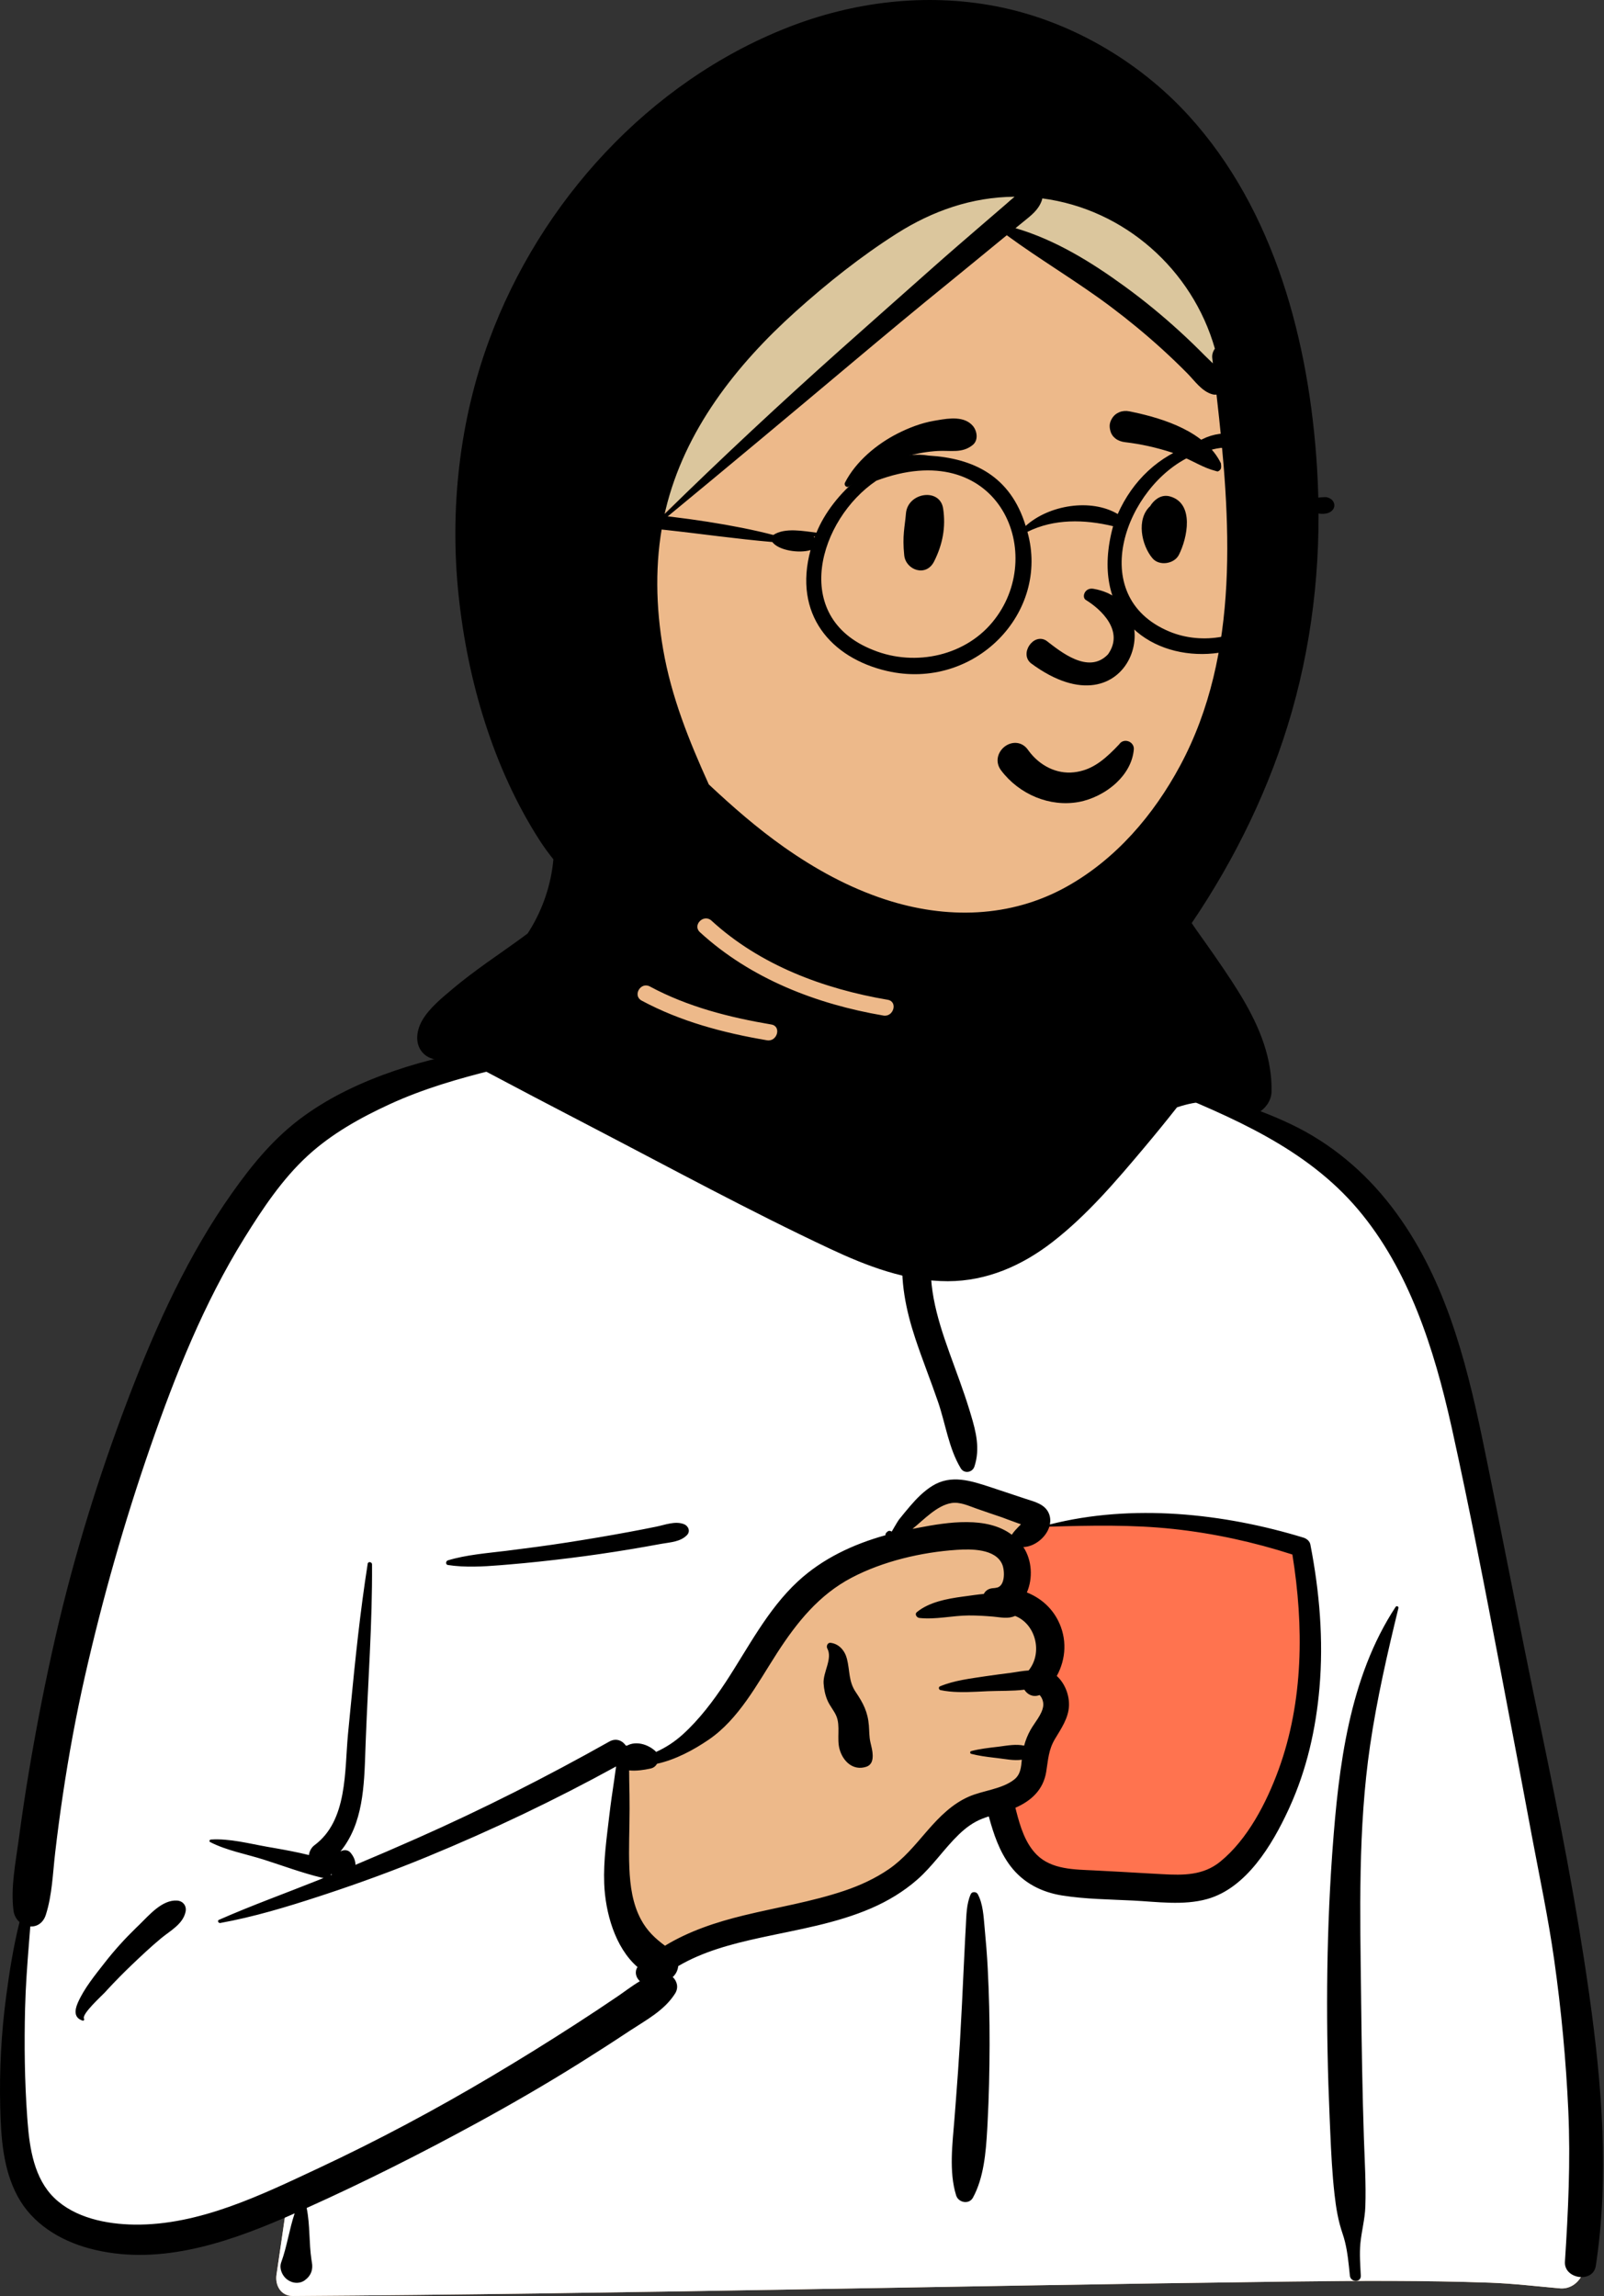 <svg width="109" height="156" viewBox="0 0 109 156" fill="none" xmlns="http://www.w3.org/2000/svg">
<rect x="0" y="0" width="109" height="156" fill="#333333" stroke="none"/>
<path d="M92.561 97.385H60.734V136.561H92.561V97.385Z" fill="#FF734F"/>
<path fill-rule="evenodd" clip-rule="evenodd" d="M51.451 59.067C54.882 56.455 63.494 55.281 67.156 57.795C70.772 60.32 71.167 64.403 72.852 68.159C74.442 67.409 77.068 68.483 77.529 69.958C78.1 70.653 78.126 72.608 78.521 73.543C95.676 76.272 98.281 89.642 100.346 104.821C103.078 120.223 109.279 135.591 106.587 151.441C106.938 151.948 107.215 152.441 107.47 153.027C108.083 154.069 107.294 155.544 106.058 155.487C104.458 155.346 102.874 155.155 101.266 155.095C96.812 154.94 92.352 154.959 87.894 155.016L87.286 155.023C64.823 155.303 42.36 155.853 19.896 156C19.081 156.001 18.682 155.271 18.791 154.549C19.01 153.098 19.213 151.647 19.425 150.195C14.112 151.598 8.463 151.951 3.165 150.343C2.794 149.965 4.028 150.17 4.224 150.113C-0.652 146.782 0.804 139.765 1.236 134.711C3.922 117.395 4.869 98.235 15.246 83.458C19.736 77.428 26.318 72.653 33.881 71.579L34.091 71.55C36.302 71.255 38.767 71.16 40.7 69.958C42.875 68.222 43.801 65.016 46.089 64.986C46.845 64.976 47.873 65.932 48.978 66.58C49.061 65.154 49.83 63.95 50 62.843L50.014 62.748C50.191 61.459 49.948 60.298 51.451 59.067ZM88.321 105.278C83.499 101.93 71.045 103.612 70.76 103.8C70.132 104.212 69.862 104.249 69.522 104.785C69.187 104.83 68.852 104.876 68.517 104.923C67.846 105.142 68.343 105.968 69.119 105.674C68.652 107.684 70.025 109.114 70.571 111.102C70.749 111.747 70.578 112.908 70.571 113.568C70.624 114.409 71.555 115.402 71.4 116.245C70.849 119.245 67.858 122.171 69.119 125.079C69.954 126.722 72.466 127.56 74.137 128.118C77.597 129.445 83.627 128.068 85.637 125.079C86.709 123.485 87.952 119.464 88.592 118.216L88.733 116.237C89.083 111.319 89.394 106.023 88.321 105.278Z" fill="#EDB98A"/>
<path fill-rule="evenodd" clip-rule="evenodd" d="M45.911 64.995L47.291 65.841L55.304 69.802C56.858 70.236 57.634 70.757 57.634 71.364V77.549C57.634 78.377 59.092 80.253 62.008 83.177L64.701 80.493L64.641 80.141C64.385 78.627 64.257 77.614 64.257 77.102C64.257 76.552 66.892 74.463 72.163 70.836L74.469 68.666L74.222 67.918C75.644 67.986 77.186 68.861 77.529 69.958C78.1 70.654 78.126 72.609 78.521 73.543C95.676 76.273 98.281 89.642 100.346 104.821C103.078 120.224 109.279 135.592 106.587 151.441C106.938 151.948 107.215 152.441 107.47 153.027C108.083 154.069 107.294 155.545 106.058 155.487C104.458 155.347 102.874 155.156 101.266 155.096C96.812 154.941 92.352 154.96 87.894 155.016L87.286 155.024C64.823 155.304 42.36 155.854 19.896 156C19.081 156.002 18.682 155.271 18.791 154.55C19.01 153.099 19.213 151.647 19.425 150.196C14.112 151.598 8.463 151.952 3.165 150.343C2.794 149.965 4.028 150.171 4.224 150.113C-0.652 146.782 0.804 139.766 1.236 134.712C3.922 117.395 4.869 98.235 15.246 83.459C19.736 77.428 26.318 72.653 33.881 71.579L34.091 71.55L34.302 71.523C36.458 71.249 38.828 71.122 40.7 69.958C42.817 68.269 43.752 65.185 45.911 64.995ZM65.112 101.296C64.326 101.296 62.716 102.516 60.283 104.957L60.068 105.056C57.127 106.421 55.178 107.606 54.222 108.61L54.188 108.646C53.223 109.682 51.311 112.435 48.452 116.907L44.312 119.353H42.746L41.631 127.439L44.312 133.213L50.386 131.168L60.283 128.561L65.962 122.801L69.165 121.726C68.777 122.848 68.636 123.965 69.119 125.08C69.954 126.722 72.466 127.56 74.136 128.118C77.597 129.446 83.627 128.069 85.637 125.08C86.709 123.485 87.952 119.464 88.591 118.216L88.775 115.646C89.105 110.902 89.351 105.994 88.32 105.278C83.499 101.931 71.044 103.613 70.759 103.801C70.132 104.213 69.862 104.249 69.522 104.785L69.346 104.809L70.335 103.469L69.985 103.282C67.487 101.959 65.863 101.296 65.112 101.296ZM69.119 105.674C68.672 107.599 69.911 108.992 70.497 110.851L69 107.986V105.711C69.039 105.701 69.079 105.689 69.119 105.674Z" fill="white"/>
<path fill-rule="evenodd" clip-rule="evenodd" d="M45.25 64.696C45.582 64.402 46.075 64.772 45.863 65.17C45.388 66.064 44.901 66.912 44.263 67.703C43.876 68.182 43.462 68.636 43.042 69.084C44.119 70.016 45.043 71.172 45.916 72.257C47.032 73.643 48.087 75.088 49.339 76.358C50.575 77.609 51.941 78.484 53.592 79.067L53.926 79.183C55.585 79.764 57.358 80.552 58.294 82.121C58.478 82.431 58.107 82.814 57.794 82.62C56.169 81.615 54.26 81.412 52.491 80.748C50.782 80.106 49.293 79.118 47.977 77.857C46.663 76.598 45.559 75.166 44.409 73.764C43.271 72.377 42.045 71.193 40.7 70.02C38.622 71.417 36.251 72.025 33.841 72.622L33.577 72.686C31.164 73.284 28.763 73.978 26.498 75.018C24.502 75.935 22.538 77.03 20.912 78.523C19.185 80.107 17.841 82.129 16.612 84.107C13.861 88.533 11.927 93.382 10.224 98.288C8.453 103.392 6.972 108.599 5.776 113.868C5.168 116.547 4.674 119.246 4.268 121.964C4.073 123.273 3.899 124.584 3.747 125.899C3.584 127.303 3.546 128.748 3.116 130.097C2.931 130.676 2.495 130.916 2.058 130.895L1.97 132.004C1.852 133.482 1.742 134.96 1.705 136.447C1.644 138.92 1.672 141.385 1.85 143.852L1.875 144.189C2.015 145.989 2.327 148.013 3.682 149.331C5.085 150.697 7.242 151.126 9.133 151.15C13.537 151.208 17.776 149.128 21.673 147.303C25.686 145.424 29.59 143.338 33.4 141.076C35.341 139.924 37.26 138.733 39.155 137.508C40.085 136.907 41.008 136.296 41.925 135.674C42.45 135.318 42.947 134.928 43.482 134.612C43.22 134.368 43.103 133.985 43.322 133.651C41.778 132.311 41.135 129.919 41.059 127.984C40.999 126.421 41.229 124.864 41.41 123.316C41.502 122.536 41.615 121.757 41.732 120.98C41.779 120.673 41.814 120.345 41.868 120.021C37.697 122.312 33.409 124.353 29.008 126.165C26.751 127.094 24.466 127.93 22.149 128.696L21.68 128.85C19.485 129.568 17.237 130.247 14.968 130.657C14.847 130.679 14.748 130.5 14.878 130.443C17.089 129.468 19.377 128.645 21.622 127.747L21.991 127.596C21.948 127.594 21.904 127.588 21.859 127.577C20.542 127.26 19.236 126.77 17.945 126.358C16.747 125.976 15.4 125.736 14.28 125.159C14.194 125.114 14.242 124.994 14.326 124.988C15.585 124.901 16.952 125.268 18.186 125.484L18.65 125.565C19.427 125.701 20.221 125.849 20.994 126.041C21.021 125.782 21.166 125.522 21.372 125.37C23.637 123.693 23.407 120.307 23.649 117.81L23.829 115.956C24.145 112.711 24.479 109.467 24.987 106.246C25.014 106.074 25.28 106.124 25.281 106.286C25.307 110.278 25.006 114.252 24.855 118.237L24.831 118.891C24.748 121.351 24.682 123.905 23.133 125.797C23.349 125.67 23.642 125.67 23.818 125.878C24.034 126.135 24.158 126.424 24.154 126.706C25.555 126.12 26.949 125.517 28.336 124.903C32.796 122.928 37.163 120.717 41.414 118.326C41.872 118.068 42.306 118.27 42.533 118.61L42.565 118.605C42.571 118.604 42.576 118.604 42.582 118.604L42.614 118.603H42.618C43.217 118.274 44.032 118.508 44.545 118.988C44.56 119.002 44.573 119.018 44.587 119.033C45.237 118.741 45.844 118.347 46.395 117.848C47.522 116.827 48.477 115.563 49.31 114.298C50.843 111.965 52.145 109.371 54.216 107.451C55.899 105.891 57.985 104.92 60.173 104.31C60.164 104.246 60.188 104.178 60.233 104.133C60.345 104.017 60.425 103.978 60.571 104.047C60.582 104.053 60.589 104.061 60.594 104.069L60.807 103.705C60.924 103.506 61.043 103.308 61.085 103.255C61.334 102.942 61.59 102.632 61.849 102.328C62.289 101.813 62.79 101.306 63.371 100.949C64.643 100.168 65.98 100.611 67.288 101.037C68.077 101.295 68.864 101.561 69.653 101.823L69.734 101.85C70.323 102.039 71.01 102.204 71.274 102.826C71.378 103.073 71.393 103.328 71.345 103.577C76.93 102.157 83.133 102.81 88.583 104.476C88.792 104.54 89.001 104.712 89.045 104.937C89.669 108.139 89.947 111.421 89.665 114.677C89.421 117.487 88.798 120.241 87.624 122.813L87.558 122.959C86.454 125.343 84.706 128.282 82.036 129.029C80.424 129.481 78.64 129.215 76.996 129.132C75.398 129.052 73.765 129.04 72.181 128.789C70.772 128.565 69.536 127.933 68.665 126.788C67.913 125.799 67.518 124.604 67.193 123.416C67.045 123.463 66.897 123.513 66.752 123.57C66.14 123.809 65.621 124.195 65.152 124.649C64.161 125.608 63.392 126.773 62.356 127.689C61.417 128.516 60.348 129.161 59.201 129.657C56.824 130.683 54.275 131.093 51.761 131.637L51.585 131.676C49.693 132.09 47.761 132.601 46.09 133.585C46.058 133.876 45.925 134.148 45.714 134.327C46.008 134.604 46.133 135.042 45.874 135.452C45.151 136.599 43.905 137.252 42.787 137.986L42.714 138.034C41.614 138.763 40.504 139.477 39.385 140.178C37.111 141.601 34.789 142.946 32.434 144.232C28.647 146.3 24.778 148.251 20.84 150.021C21.076 151.183 20.99 152.382 21.167 153.552L21.195 153.719C21.27 154.153 21.168 154.517 20.869 154.801L20.837 154.83L20.837 154.826L20.809 154.851L20.8 154.86L20.803 154.857C20.769 154.889 20.733 154.918 20.697 154.943L20.651 154.973C20.362 155.148 19.991 155.146 19.696 154.991L19.662 154.973L19.606 154.94C19.216 154.716 18.947 154.161 19.108 153.719C19.506 152.635 19.656 151.477 20.023 150.385L19.732 150.515L19.348 150.683C15.196 152.477 10.583 153.989 6.059 152.765C4.06 152.224 2.192 151.081 1.191 149.216C0.207 147.381 0.068 145.251 0.016 143.211C-0.049 140.692 0.086 138.134 0.419 135.638C0.642 133.961 0.911 132.253 1.327 130.594C1.113 130.406 0.956 130.135 0.915 129.799C0.718 128.215 1.062 126.567 1.272 124.992C1.478 123.452 1.705 121.917 1.962 120.386C2.48 117.293 3.083 114.207 3.784 111.151C5.033 105.712 6.681 100.37 8.666 95.155L8.839 94.701C10.673 89.935 12.797 85.271 15.753 81.083C17.168 79.08 18.663 77.263 20.662 75.82C22.534 74.468 24.646 73.494 26.825 72.749C29.007 72.004 31.25 71.505 33.532 71.195C35.849 70.88 38.296 70.686 40.458 69.736C40.185 69.246 40.419 68.584 40.88 68.28C42.429 67.257 43.861 65.926 45.25 64.696ZM94.839 109.182C94.903 109.084 95.057 109.146 95.029 109.263C94.276 112.348 93.569 115.44 93.106 118.584C92.273 124.259 92.426 130.007 92.494 135.725L92.497 136.021C92.533 139.1 92.581 142.179 92.683 145.258C92.735 146.813 92.836 148.384 92.781 149.94C92.751 150.785 92.526 151.583 92.446 152.418C92.376 153.148 92.438 153.888 92.473 154.619C92.496 155.104 91.779 155.083 91.731 154.619L91.669 154.017C91.587 153.256 91.487 152.499 91.237 151.771C90.937 150.894 90.793 150.034 90.69 149.114C90.53 147.705 90.459 146.281 90.398 144.861L90.356 143.879C90.099 137.946 90.108 131.986 90.523 126.06L90.554 125.637C90.966 120.035 91.68 113.982 94.839 109.182ZM78.779 73.876C78.582 73.794 78.651 73.497 78.868 73.549L79.265 73.643C82.169 74.339 85.02 75.092 87.731 76.386C90.443 77.68 92.739 79.613 94.564 81.989C98.11 86.609 99.584 92.222 100.748 97.831C102.04 104.063 103.218 110.318 104.522 116.548L104.765 117.709C105.971 123.511 107.111 129.318 107.95 135.19L108.011 135.615C108.857 141.653 109.367 147.9 108.443 153.953C108.26 155.151 106.267 154.852 106.345 153.67C106.569 150.249 106.73 146.846 106.575 143.418C106.419 139.988 106.097 136.574 105.617 133.176C105.214 130.315 104.613 127.49 104.08 124.653L103.997 124.205C103.55 121.791 103.091 119.38 102.632 116.968L101.947 113.358C100.92 107.952 99.873 102.541 98.689 97.17L98.618 96.853C97.461 91.685 95.754 86.271 92.279 82.167C88.755 78.002 83.708 75.905 78.779 73.876ZM65.969 128.694C66.053 128.506 66.35 128.526 66.442 128.694C66.799 129.353 66.838 130.194 66.906 130.938L66.913 131.014C66.999 131.922 67.075 132.832 67.121 133.743C67.21 135.471 67.252 137.197 67.247 138.927C67.241 140.7 67.205 142.471 67.11 144.242L67.084 144.717C66.997 146.255 66.85 147.971 66.118 149.316C65.852 149.806 65.129 149.662 64.975 149.167C64.471 147.548 64.73 145.628 64.86 143.97L64.96 142.675C65.059 141.381 65.154 140.087 65.23 138.791C65.333 137.018 65.418 135.244 65.5 133.47C65.526 132.894 65.555 132.318 65.585 131.742L65.632 130.878C65.672 130.155 65.669 129.363 65.969 128.694ZM9.245 130.989L9.468 130.774C10.154 130.103 11.02 129.07 12.034 129.134C12.438 129.16 12.695 129.495 12.611 129.892C12.432 130.742 11.565 131.183 10.941 131.701C10.257 132.27 9.613 132.877 8.97 133.49C8.399 134.033 7.85 134.593 7.315 135.169L7.115 135.387C6.923 135.595 5.555 136.832 5.703 137.153L5.711 137.167C5.752 137.228 5.684 137.312 5.616 137.291C5.025 137.104 5.062 136.599 5.285 136.086C5.714 135.101 6.465 134.191 7.121 133.349C7.775 132.511 8.483 131.73 9.245 130.989ZM68.108 106.295C67.652 105.217 65.97 105.239 65.015 105.304C62.611 105.466 60.01 106.074 57.87 107.197C55.652 108.362 54.158 110.228 52.821 112.291L52.759 112.389C51.456 114.413 50.201 116.809 48.161 118.201C47.122 118.91 45.908 119.558 44.648 119.839C44.561 119.991 44.421 120.111 44.237 120.155L44.151 120.174C43.792 120.253 43.234 120.342 42.752 120.289C42.756 120.524 42.753 120.758 42.759 120.981C42.776 121.621 42.783 122.264 42.783 122.904C42.784 124.245 42.712 125.589 42.768 126.931C42.817 128.117 42.985 129.356 43.555 130.416C43.972 131.194 44.524 131.71 45.19 132.201C46.828 131.203 48.68 130.595 50.56 130.137C52.833 129.584 55.161 129.215 57.383 128.465C58.452 128.104 59.48 127.632 60.412 126.991C61.4 126.309 62.155 125.386 62.932 124.485L63.054 124.345C63.847 123.436 64.712 122.566 65.832 122.074C66.797 121.649 68.069 121.573 68.912 120.917C69.354 120.573 69.39 120.074 69.437 119.564C68.897 119.641 68.325 119.517 67.786 119.454L67.507 119.421C66.998 119.361 66.501 119.294 65.999 119.165C65.906 119.141 65.906 119 65.999 118.976C66.591 118.823 67.179 118.758 67.786 118.687L67.929 118.669C68.479 118.597 69.056 118.488 69.595 118.609C69.692 118.241 69.832 117.891 70.028 117.538C70.303 117.044 70.823 116.484 70.893 115.907C70.915 115.735 70.874 115.531 70.793 115.379L70.765 115.327C70.731 115.266 70.69 115.204 70.631 115.165C70.625 115.174 70.611 115.182 70.581 115.191C70.166 115.322 69.803 115.119 69.612 114.806C68.796 114.908 67.906 114.874 67.141 114.907L66.368 114.944C65.542 114.982 64.679 114.999 63.903 114.832C63.794 114.809 63.761 114.628 63.87 114.582C64.824 114.174 65.982 114.044 67.003 113.887C67.574 113.8 68.149 113.733 68.721 113.656C69.103 113.604 69.507 113.52 69.901 113.499C70.891 112.267 70.359 110.324 68.981 109.794C68.479 110.014 68.027 109.886 67.479 109.839C66.932 109.792 66.383 109.76 65.834 109.762C64.733 109.767 63.566 110.056 62.475 109.932C62.298 109.912 62.133 109.676 62.309 109.532C63.145 108.851 64.341 108.629 65.4 108.484L65.62 108.455C65.975 108.408 66.407 108.34 66.855 108.299C66.956 108.102 67.138 107.953 67.411 107.915C67.492 107.905 67.573 107.898 67.655 107.891L67.654 107.883C68.32 107.851 68.291 106.727 68.108 106.295ZM22.514 127.331C22.502 127.35 22.489 127.367 22.475 127.384L22.454 127.408L22.564 127.364L22.514 127.331ZM79.73 103.885C76.927 103.584 74.12 103.648 71.309 103.728C71.083 104.464 70.3 105.09 69.543 105.114C70.137 106.017 70.197 107.241 69.781 108.199C70.665 108.55 71.427 109.183 71.89 110.083C72.531 111.33 72.447 112.719 71.813 113.873C72.354 114.362 72.674 115.158 72.642 115.907C72.606 116.743 72.108 117.456 71.693 118.148C71.246 118.896 71.231 119.555 71.094 120.393C70.893 121.62 70.065 122.364 69.001 122.827L69.057 123.05C69.331 124.118 69.673 125.245 70.458 126.026C71.467 127.031 73.033 127.022 74.366 127.085L74.43 127.089C75.651 127.149 76.872 127.221 78.093 127.291L79.008 127.341C80.414 127.419 81.763 127.428 82.91 126.499C84.784 124.983 86.068 122.474 86.881 120.253C88.586 115.592 88.607 110.476 87.824 105.621C85.198 104.775 82.473 104.179 79.73 103.885ZM56.418 111.619L56.439 111.621C57.016 111.686 57.413 112.153 57.554 112.708C57.759 113.513 57.658 114.241 58.152 114.968C58.659 115.716 58.971 116.315 59.045 117.238C59.075 117.619 59.062 117.998 59.147 118.369L59.207 118.63C59.273 118.908 59.326 119.176 59.294 119.475C59.264 119.746 59.132 119.958 58.858 120.046C57.969 120.33 57.282 119.675 57.052 118.846C56.853 118.13 57.118 117.276 56.838 116.604C56.683 116.232 56.397 115.92 56.235 115.544C56.075 115.173 55.994 114.784 55.968 114.38C55.919 113.615 56.596 112.697 56.219 112.004C56.138 111.856 56.229 111.615 56.418 111.619ZM44.598 103.728C45.2 103.606 45.884 103.326 46.478 103.559C46.784 103.678 46.935 104.051 46.676 104.31C46.228 104.759 45.577 104.784 44.974 104.89L44.92 104.899C44.207 105.031 43.492 105.156 42.776 105.275C41.429 105.498 40.079 105.695 38.724 105.863C37.333 106.035 35.938 106.188 34.54 106.303L33.999 106.348C32.819 106.442 31.591 106.513 30.433 106.333C30.264 106.306 30.291 106.061 30.433 106.019C31.701 105.635 33.093 105.532 34.405 105.37C35.799 105.196 37.192 105.014 38.58 104.797C39.966 104.58 41.351 104.348 42.73 104.091C43.354 103.976 43.976 103.855 44.598 103.728ZM66.342 102.496C65.812 102.309 65.231 102.032 64.658 102.124C63.67 102.285 62.79 103.247 62.008 103.88L62.401 103.805C64.41 103.418 67.072 103.003 68.759 104.279C68.763 104.272 68.766 104.265 68.771 104.258C68.907 104.051 69.065 103.889 69.237 103.712C69.254 103.697 69.27 103.681 69.286 103.665L69.378 103.566L69.166 103.492C68.71 103.332 68.171 103.124 68.086 103.093L68.081 103.092C67.5 102.895 66.919 102.701 66.342 102.496ZM49.831 60.392C49.748 59.329 51.403 59.338 51.485 60.392C51.664 62.694 51.146 64.975 50.03 66.993C50.022 67.007 50.013 67.02 50.005 67.034C50.702 67.397 51.408 67.745 52.129 68.056C53.052 68.454 53.992 68.817 54.949 69.124C55.814 69.403 56.881 69.513 57.608 70.092C59.143 71.314 58.566 73.849 58.271 75.492L58.225 75.751C58.078 76.596 57.972 77.464 58.328 78.275C58.709 79.142 59.479 79.784 60.167 80.405L60.305 80.531C60.914 81.085 61.609 81.758 62.056 82.51C62.463 81.668 63.018 80.98 63.606 80.204C64.025 79.651 63.726 79.469 63.425 78.929C63.135 78.41 62.994 77.855 63.085 77.262C63.252 76.166 64.128 75.375 64.999 74.781C66.028 74.079 67.178 73.559 68.242 72.907C70.428 71.565 72.558 70.032 74.477 68.329C74.53 68.282 74.621 68.344 74.579 68.408C73.063 70.713 71.286 72.703 69.102 74.394C68.217 75.079 67.287 75.648 66.35 76.245L66.081 76.418C65.704 76.661 65.236 76.987 65.065 77.401C64.895 77.818 65.259 78.133 65.456 78.479C66.079 79.575 65.778 80.598 65.04 81.528L65.004 81.571C64.27 82.476 63.713 83.317 63.447 84.474C62.875 86.958 63.671 89.544 64.506 91.876L64.539 91.968C64.99 93.224 65.47 94.472 65.862 95.749L65.969 96.102C66.325 97.276 66.616 98.436 66.217 99.643C66.082 100.054 65.522 100.151 65.289 99.765C64.468 98.401 64.262 96.76 63.748 95.261C63.246 93.8 62.67 92.366 62.185 90.899C61.561 89.011 61.144 86.978 61.371 84.996C61.364 84.985 61.357 84.974 61.351 84.961L61.192 84.614C60.759 83.674 60.34 82.853 59.552 82.103C58.731 81.321 57.839 80.629 57.193 79.682C55.788 77.626 56.657 75.339 56.827 73.091L56.846 72.814C56.877 72.347 56.894 71.713 56.589 71.39C56.245 71.027 55.441 70.934 54.986 70.772C53.809 70.356 52.649 69.871 51.545 69.289C50.494 68.735 49.475 68.123 48.527 67.405L48.047 67.044C47.289 66.472 46.502 65.847 45.994 65.069C45.936 64.98 46.035 64.835 46.141 64.877C46.99 65.221 47.765 65.769 48.559 66.245C48.571 66.216 48.585 66.187 48.602 66.157C49.584 64.381 49.987 62.413 49.831 60.392ZM76.929 72.564C77.267 71.638 78.807 71.709 78.746 72.81C78.699 73.656 78.34 74.419 78.012 75.187L77.976 75.269C77.637 76.069 77.245 76.821 76.777 77.554C75.882 78.955 74.833 80.256 73.712 81.484C72.697 82.597 71.364 83.278 69.828 83.165C69.18 83.116 68.527 82.952 67.959 82.628C67.286 82.245 66.555 81.092 65.695 81.371C65.612 81.398 65.534 81.276 65.606 81.219C66.598 80.42 67.724 81.659 68.674 81.957C70.106 82.406 71.575 81.909 72.496 80.753C73.458 79.545 74.343 78.193 75.152 76.878C75.562 76.21 75.936 75.517 76.26 74.803C76.586 74.082 76.661 73.299 76.929 72.564ZM74.621 66.862C74.58 66.734 74.739 66.613 74.852 66.686C75.503 67.11 76.069 67.671 76.669 68.162C77.337 68.707 78.009 69.241 78.692 69.767C79.686 70.534 78.533 71.945 77.657 71.107C76.458 69.962 75.146 68.464 74.621 66.862ZM71.042 62.378C71.307 61.357 72.874 61.778 72.645 62.787L72.638 62.818C72.205 64.484 72.821 66.18 74.136 67.261L74.184 67.301C75.015 67.966 73.838 69.129 73.014 68.47C71.216 67.032 70.468 64.589 71.042 62.378Z" fill="black"/>
<path fill-rule="evenodd" clip-rule="evenodd" d="M64.033 9.471C84.907 10.133 86.166 20.064 86.166 36.721C86.166 53.377 75.337 63.873 71.35 65.706C67.363 67.538 56.864 75.41 47.389 71.783C37.914 68.155 40.658 52.828 40.658 46.243C40.658 39.658 43.159 8.809 64.033 9.471Z" fill="#EDB98A"/>
<path fill-rule="evenodd" clip-rule="evenodd" d="M43.857 35.904C48.173 18.275 56.052 9.674 67.495 10.101C84.657 10.741 84.476 28.264 83.4 26.666C82.696 25.622 77.771 21.976 68.623 15.726L68.058 15.341L43.857 35.904Z" fill="#DBC69D"/>
<path fill-rule="evenodd" clip-rule="evenodd" d="M72.5 60.235C68.667 62.379 64.278 62.462 60.155 61.113C57.682 60.306 55.414 59.058 53.292 57.567C51.447 56.267 49.799 54.826 48.167 53.297C46.823 50.328 45.626 47.365 45.066 44.135C44.563 41.236 44.497 38.225 45.079 35.332C49.387 31.782 53.668 28.204 57.944 24.614C60.122 22.786 62.304 20.967 64.513 19.178C65.635 18.269 66.747 17.347 67.864 16.434C68.049 16.284 68.232 16.134 68.416 15.984C70.724 17.676 73.198 19.127 75.489 20.846C76.689 21.748 77.855 22.708 78.966 23.718C79.548 24.247 80.117 24.793 80.672 25.353C81.18 25.864 81.669 26.598 82.389 26.791C82.487 26.817 82.58 26.823 82.668 26.81C83.63 35.251 84.314 44.366 80.191 52.032C78.392 55.376 75.842 58.365 72.5 60.235ZM47.563 63.338C47.036 62.853 47.822 62.069 48.348 62.552C51.65 65.581 55.966 67.187 60.325 67.93C61.028 68.05 60.729 69.121 60.03 69.001C55.479 68.226 51.005 66.495 47.563 63.338ZM43.602 67.986C42.972 67.646 43.532 66.687 44.162 67.026C46.734 68.408 49.555 69.125 52.417 69.61C53.121 69.729 52.82 70.8 52.122 70.682C49.163 70.18 46.26 69.413 43.602 67.986ZM54.07 21.165C56.205 19.246 58.499 17.421 60.921 15.88C63.373 14.321 66.052 13.389 68.946 13.367C68.743 13.529 68.551 13.71 68.355 13.878C67.809 14.346 67.263 14.817 66.718 15.287C65.629 16.227 64.536 17.166 63.459 18.122C61.34 20.006 59.214 21.88 57.099 23.768C53.034 27.397 49.057 31.104 45.165 34.919C45.186 34.826 45.208 34.733 45.23 34.64C46.519 29.25 50.023 24.803 54.07 21.165ZM70.802 13.602C70.816 13.56 70.825 13.52 70.831 13.481C76.385 14.206 81.024 18.3 82.558 23.69C82.425 23.876 82.351 24.097 82.379 24.332C82.393 24.45 82.407 24.57 82.421 24.688C82.23 24.499 82.035 24.322 81.869 24.154C81.315 23.593 80.749 23.047 80.166 22.515C78.974 21.427 77.737 20.41 76.433 19.462C74.166 17.811 71.712 16.294 69.008 15.502C69.186 15.356 69.364 15.21 69.543 15.066C70.076 14.631 70.571 14.273 70.802 13.602ZM80.759 7.838C77.349 4.105 72.627 1.371 67.653 0.421C62.904 -0.488 57.988 0.111 53.502 1.876C44.114 5.572 36.707 13.697 33.238 23.114C31.216 28.6 30.553 34.614 31.161 40.421C31.765 46.201 33.503 52.171 36.665 57.089C36.955 57.539 37.273 57.971 37.605 58.389C37.457 60.087 36.891 61.75 36.001 63.198C35.953 63.276 35.903 63.352 35.853 63.428C34.941 64.112 33.995 64.754 33.072 65.416C32.272 65.991 31.48 66.579 30.728 67.215C30.017 67.815 29.193 68.484 28.712 69.295C28.318 69.958 28.157 70.86 28.695 71.493C29.343 72.256 30.441 71.987 31.319 71.987C31.394 71.987 31.469 71.988 31.544 71.989C31.808 72.155 32.079 72.305 32.342 72.445C35.001 73.857 37.669 75.253 40.34 76.642C45.66 79.411 50.958 82.291 56.388 84.84C58.904 86.022 61.597 87.056 64.415 87.052C67.058 87.047 69.448 85.995 71.511 84.397C73.864 82.575 75.831 80.262 77.738 77.995C78.501 77.088 79.249 76.17 79.982 75.239C81.392 74.767 82.79 74.63 84.046 75.539C85.055 76.269 86.383 75.276 86.407 74.182C86.415 73.793 86.398 73.409 86.356 73.031C86.104 70.698 84.964 68.586 83.68 66.627C82.978 65.556 82.239 64.504 81.496 63.462C81.321 63.217 81.149 62.971 80.982 62.72C83.968 58.316 86.337 53.433 87.793 48.331C89.323 42.962 89.844 37.393 89.502 31.83C88.978 23.302 86.642 14.278 80.759 7.838Z" fill="black"/>
<path fill-rule="evenodd" clip-rule="evenodd" d="M70.405 54.17C69.471 53.788 68.637 53.153 68.028 52.341C67.816 52.059 67.761 51.761 67.805 51.488C67.856 51.182 68.037 50.904 68.284 50.718C68.533 50.531 68.844 50.439 69.144 50.486C69.404 50.526 69.664 50.669 69.869 50.965L69.912 51.024C70.274 51.514 70.746 51.916 71.284 52.175C71.803 52.425 72.382 52.542 72.983 52.474C74.126 52.345 74.913 51.727 75.751 50.888C75.855 50.782 75.959 50.673 76.063 50.562C76.129 50.461 76.221 50.397 76.322 50.363C76.434 50.325 76.562 50.327 76.678 50.368C76.791 50.407 76.892 50.482 76.959 50.581C77.024 50.675 77.061 50.791 77.048 50.925C76.972 51.795 76.517 52.571 75.871 53.18C75.153 53.857 74.203 54.325 73.308 54.49C72.321 54.67 71.315 54.54 70.405 54.17ZM73.773 40.755C74.823 41.393 76.422 42.88 75.292 44.461C73.963 45.855 72.05 44.256 71.107 43.533C70.233 42.973 69.251 44.414 70.062 45.068C76.875 50.11 79.64 40.922 74.303 40.005C73.716 39.904 73.498 40.558 73.773 40.755ZM61.563 34.89C61.679 33.451 63.871 33.124 64.09 34.548C64.284 35.823 64.055 36.995 63.479 38.143C62.931 39.24 61.55 38.728 61.447 37.73C61.306 36.391 61.491 35.785 61.563 34.89ZM78.249 34.253C78.555 33.853 78.996 33.58 79.525 33.734C81.177 34.216 80.69 36.56 80.11 37.701C79.794 38.321 78.776 38.478 78.316 37.932C77.565 37.043 77.205 35.266 78.16 34.39C78.185 34.345 78.214 34.299 78.249 34.253ZM63.456 28.594L63.717 28.549C64.525 28.409 65.528 28.275 66.099 28.924C66.402 29.268 66.506 29.907 66.099 30.236C65.383 30.816 64.591 30.591 63.734 30.64C63.026 30.681 62.347 30.798 61.666 30.992C60.172 31.419 58.954 32.199 57.678 33.054C57.51 33.166 57.339 32.952 57.419 32.796C58.156 31.353 59.583 30.169 61.014 29.446C61.776 29.061 62.612 28.741 63.456 28.594ZM76.743 27.948L76.943 27.989C79.116 28.443 81.939 29.35 82.969 31.484C83.008 31.786 82.967 31.85 82.933 31.893L82.922 31.907C82.894 31.943 82.872 31.992 82.742 32.034C82.705 32.025 82.668 32.016 82.631 32.006C82.16 31.883 81.786 31.712 81.425 31.536L81.033 31.343C80.578 31.12 80.12 30.905 79.634 30.747C78.597 30.409 77.53 30.17 76.447 30.043C76.212 30.016 75.986 29.936 75.808 29.801C75.639 29.672 75.509 29.494 75.45 29.256C75.374 28.95 75.395 28.717 75.561 28.44C75.684 28.232 75.862 28.088 76.065 28.006C76.272 27.921 76.509 27.901 76.743 27.948Z" fill="black"/>
<path fill-rule="evenodd" clip-rule="evenodd" d="M86.212 41.602C84.524 43.344 81.708 43.845 79.463 42.91C73.698 40.502 76.52 32.994 80.965 30.977C81.521 30.839 82.262 30.511 82.939 30.436C83 30.406 83.133 30.493 83.294 30.411C88.196 30.958 89.312 38.564 86.212 41.602ZM67.619 42.048C65.727 44.557 62.208 45.331 59.334 44.164C53.654 41.929 55.669 35.27 59.554 32.66C67.762 29.577 71.151 37.421 67.619 42.048ZM55.309 36.488C55.303 36.486 55.298 36.484 55.292 36.482C55.322 36.469 55.352 36.456 55.382 36.442C55.373 36.468 55.362 36.493 55.353 36.518C55.338 36.508 55.325 36.496 55.309 36.488ZM90.119 33.776C89.655 33.777 88.986 33.853 88.603 34.174C87.656 30.986 84.165 28.035 81.128 30.186C78.737 30.955 76.963 32.66 75.955 34.926C74.136 33.845 71.277 34.307 69.7 35.736C68.668 32.326 66.127 31.131 63.101 30.955C59.8 30.415 56.509 33.62 55.483 36.191C54.629 36.094 53.353 35.822 52.55 36.349C47.337 34.982 38.224 34.229 37.164 34.988C36.409 35.278 35.994 37.06 37.049 37.156C37.968 37.025 36.942 35.85 37.868 35.722C42.805 35.416 47.598 36.41 52.483 36.827C52.919 37.413 54.328 37.61 55.08 37.374C53.896 41.736 56.452 44.703 60.281 45.592C66.211 46.953 71.37 41.651 69.819 36.136C71.616 35.242 73.682 35.281 75.639 35.751C72.369 47.781 91.751 47.241 88.723 34.587C90.738 35.588 91.176 33.978 90.119 33.776Z" fill="black"/>
</svg>
